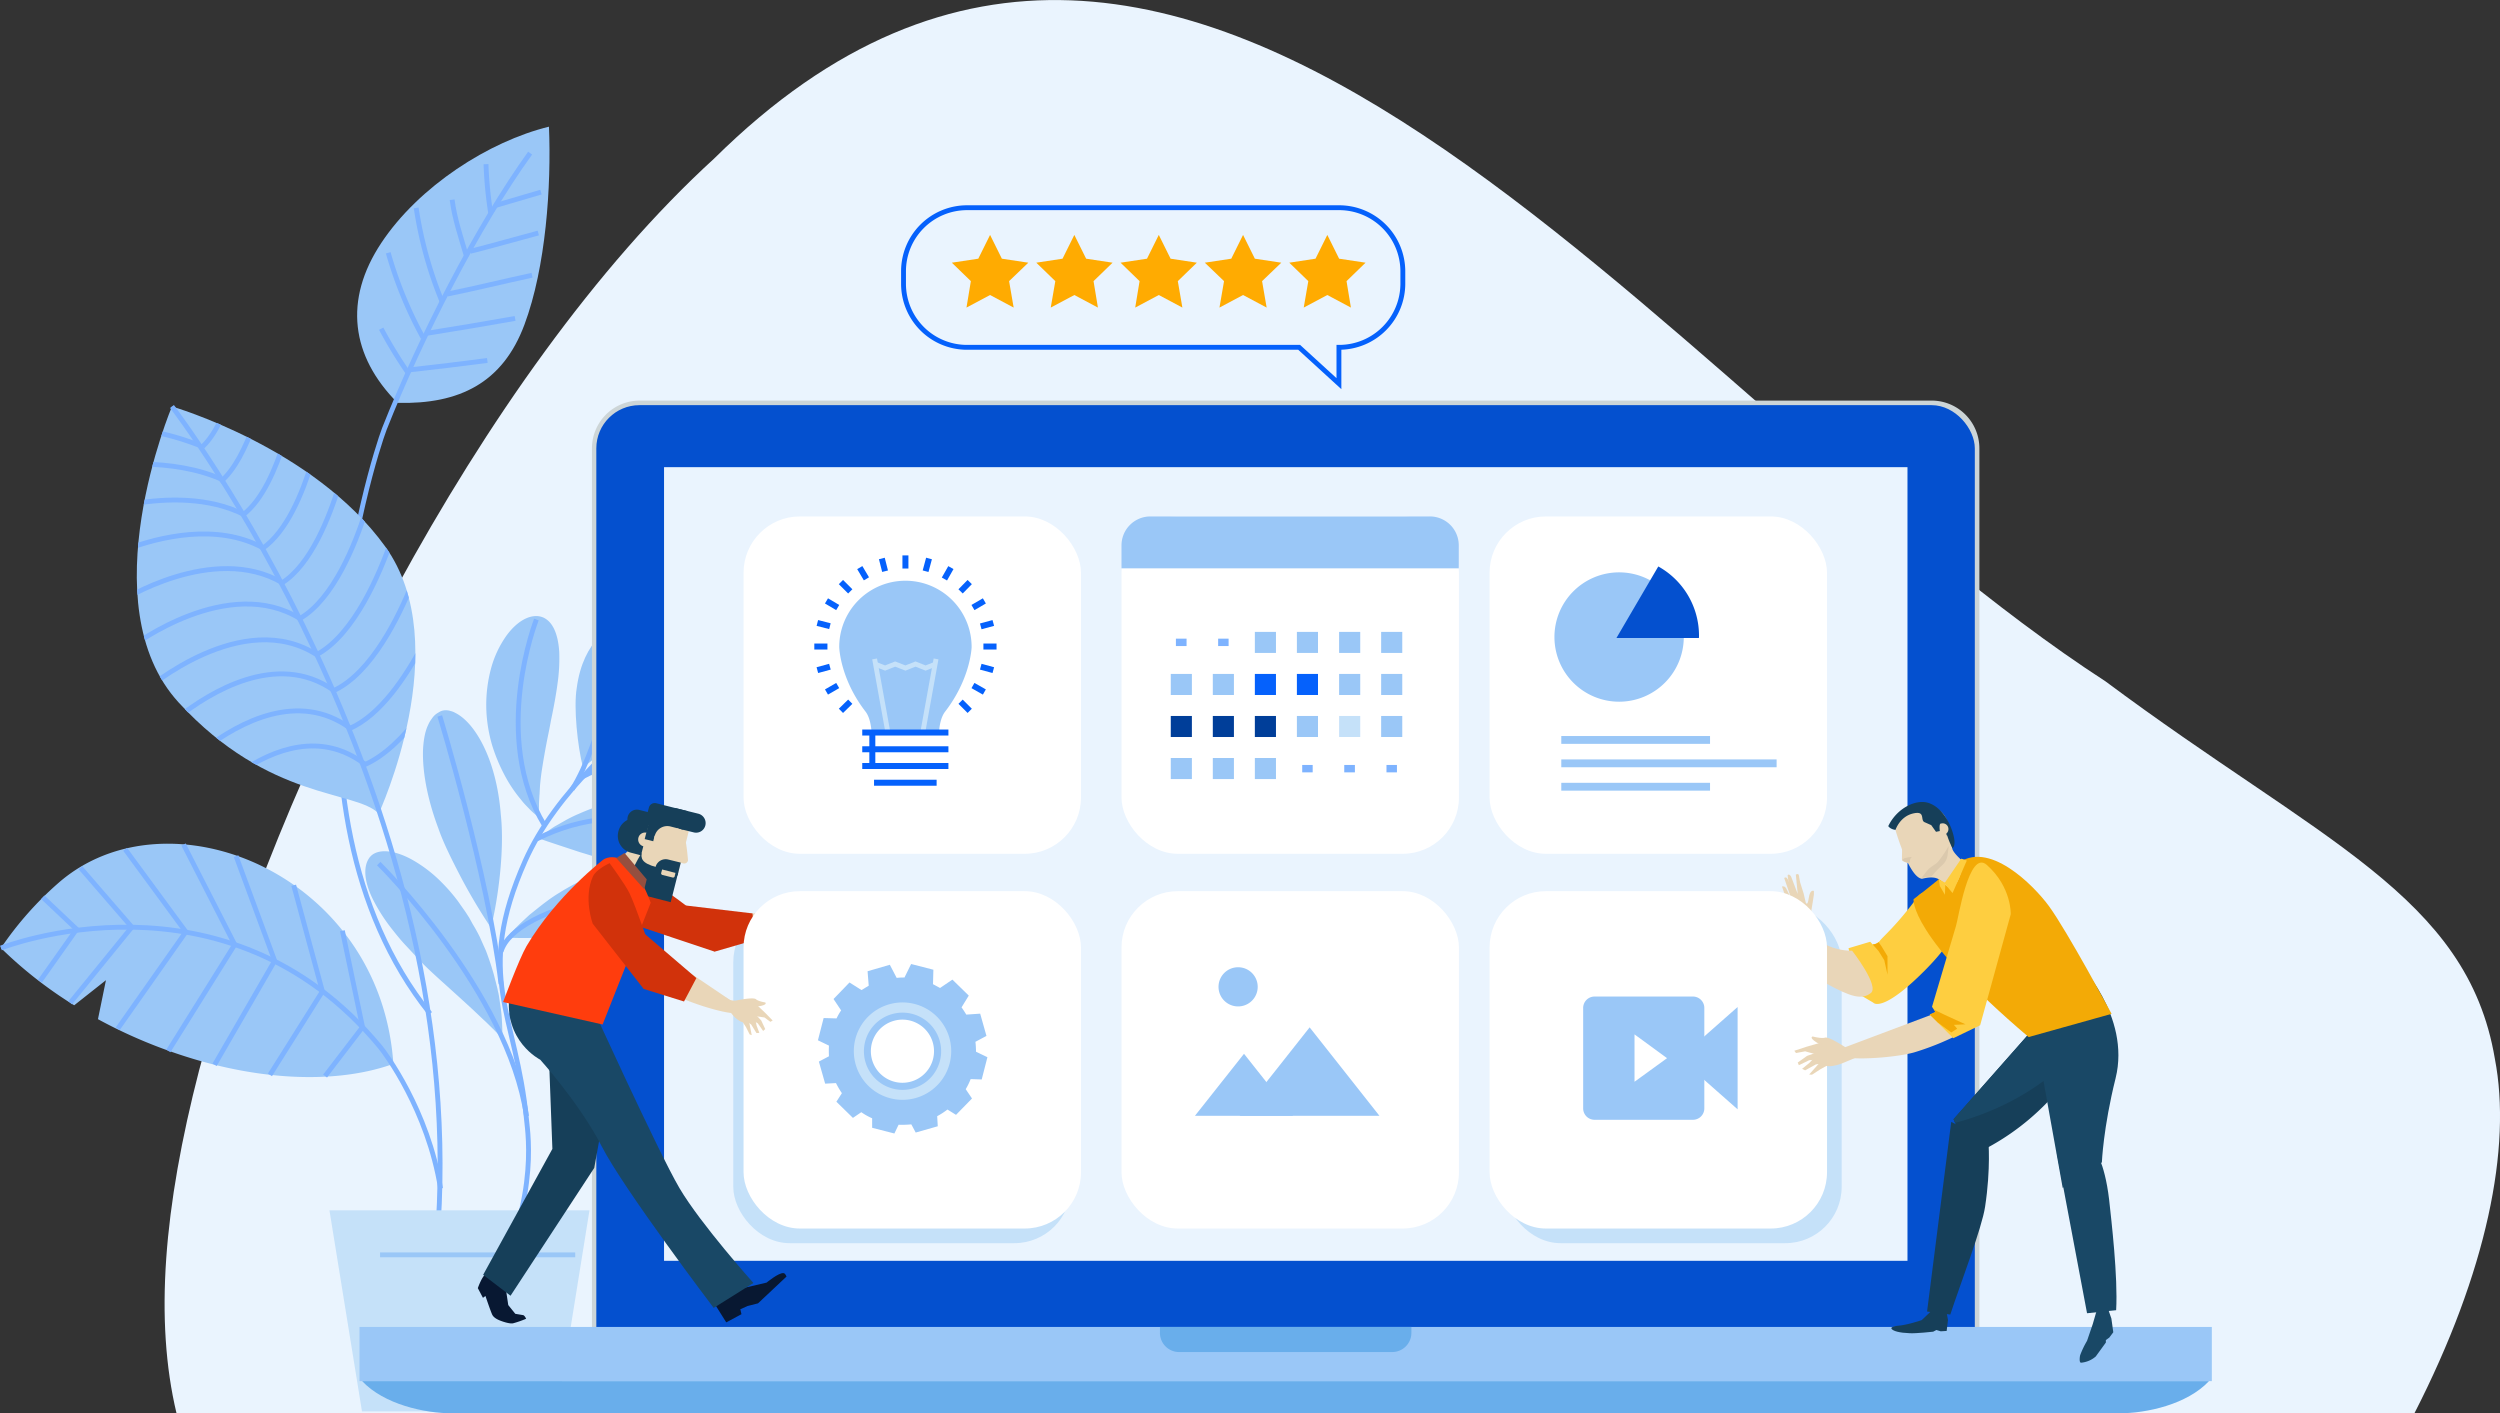 <svg xmlns="http://www.w3.org/2000/svg" xmlns:xlink="http://www.w3.org/1999/xlink" viewBox="0 0 1314.3 743"><rect x="0" y="0" width="1314.3" height="743" fill="#333333" stroke="none"/><defs><style>.cls-1,.cls-11,.cls-24,.cls-27,.cls-28,.cls-29,.cls-30,.cls-4,.cls-7{fill:none;}.cls-2{fill:#eaf4fe;}.cls-3{fill:#9ac7f7;}.cls-27,.cls-4{stroke:#7eb3ff;}.cls-11,.cls-24,.cls-29,.cls-4,.cls-7{stroke-miterlimit:10;}.cls-11,.cls-29,.cls-4,.cls-7{stroke-width:2.56px;}.cls-5{clip-path:url(#clip-path);}.cls-6{fill:#c5e1f9;}.cls-24,.cls-7{stroke:#9ac7f7;}.cls-8{fill:#cdd5d7;}.cls-9{fill:#0450cf;}.cls-10{fill:#69aeeb;}.cls-11,.cls-30{stroke:#0561fc;}.cls-12{fill:#ffab01;}.cls-13{fill:#163f59;}.cls-14{fill:#194866;}.cls-15{fill:#fece40;}.cls-16{fill:#e9d6b8;}.cls-17{fill:#f3aa06;}.cls-18{fill:#dbc9ad;}.cls-19{fill:#d1320b;}.cls-20{fill:#081832;}.cls-21{fill:#ff3d0d;}.cls-22{fill:#954f3f;}.cls-23{fill:#fff;}.cls-24{stroke-width:4.12px;}.cls-25{fill:#0561fc;}.cls-26{fill:#003e99;}.cls-27,.cls-28{stroke-width:3.89px;}.cls-28{stroke:#fff;}.cls-29{stroke:#c5e1f9;}.cls-30{stroke-linejoin:bevel;stroke-width:3.15px;}</style><clipPath id="clip-path"><path class="cls-1" d="M199.1,427.7s41-88.3,3.4-140.4S90.4,213.7,90.4,213.7,46.5,317.7,94,369.4,187,415.3,199.1,427.7Z"></path></clipPath></defs><g id="Layer_2" data-name="Layer 2"><g id="Layer_4" data-name="Layer 4"><path class="cls-2" d="M1106.9,358.2C874,207.2,626.7-165.2,375.5,83.3,251.3,196.7,144.7,411.7,104.7,562.6,86,635,81.2,694.3,92.8,743H1269.3c38.1-74.4,51.3-139.8,42.3-186.4C1297.1,470.7,1219.6,442.2,1106.9,358.2Z"></path><path class="cls-3" d="M431.8,326.8s-26.3,3.3-97,53.8"></path><path class="cls-3" d="M388.6,365.2a119.5,119.5,0,0,0,11.3-5l4.9-2.7a47.9,47.9,0,0,0,4.5-2.5,64.6,64.6,0,0,0,7.7-5.2,44.1,44.1,0,0,0,6-5,37.7,37.7,0,0,0,4.4-4.8l1.7-2.4c.5-.8.8-1.5,1.2-2.2a10.9,10.9,0,0,0,.9-2.3l.3-1.1a3.6,3.6,0,0,0,.2-1,11.9,11.9,0,0,0,0-4.2A5.8,5.8,0,0,0,430,323a16.9,16.9,0,0,0-4.2-3,30.4,30.4,0,0,0-10.1-1.9,28.4,28.4,0,0,0-4.1.1,67.2,67.2,0,0,0-9.1,1.6c-3.1.9-6.4,2.1-9.9,3.5l-5.2,2.5a53.9,53.9,0,0,0-5.2,3,117,117,0,0,0-10.8,7.5,123.2,123.2,0,0,0-9.7,9l-5.3,5.6c-1.7,1.9-3.5,3.9-5.2,6.1a239.1,239.1,0,0,0-16.5,23.6,231.6,231.6,0,0,0,26.8-6.2l3.6-1.1,3.7-1,7.1-2.2A130.1,130.1,0,0,0,388.6,365.2Z"></path><path class="cls-3" d="M400.6,400.2s-83,3.5-86.4,3.8"></path><path class="cls-3" d="M357.1,418.8c27.8,4.1,44.5-7.7,43.5-18.6s-18.2-21.2-45.1-14.9c-5.7,1.1-13.7,4.1-21.3,7.6a146.5,146.5,0,0,0-20,11.1,167.2,167.2,0,0,0,20.8,9.1C342.6,415.9,350.5,418.1,357.1,418.8Z"></path><line class="cls-3" x1="332.4" y1="329" x2="306.5" y2="403.5"></line><path class="cls-3" d="M335,372.7c13.2-22.2,7.9-40.5-2.6-43.7s-25.9,7.7-29.2,32.7c-1.7,10.2.4,30.7,3.3,41.8C315.8,396.6,329,383.6,335,372.7Z"></path><path class="cls-3" d="M285.5,324.6s-27,54.2-2.3,105.1"></path><path class="cls-3" d="M289.6,379c.8-3.8,1.5-7.3,2.1-10.7s1.1-6.5,1.5-9.6a91.9,91.9,0,0,0,.8-16c-.6-9.4-3.4-15.9-8.5-18.1s-12.6.5-19.2,9.5A54.2,54.2,0,0,0,258,352a73.6,73.6,0,0,0-2,25.9,77.4,77.4,0,0,0,2.7,13.8A89.9,89.9,0,0,0,265,407a72.6,72.6,0,0,0,8.9,13.4,32.2,32.2,0,0,0,2.4,2.8l2.3,2.4c1.6,1.6,3.2,2.9,4.6,4.1,0-1.9,0-3.8.1-5.9s.1-4.2.3-6.4A127,127,0,0,1,285,404c.7-4.5,1.5-9,2.3-13.2S289,382.6,289.6,379Z"></path><path class="cls-3" d="M374.9,442.5s-48.9-10.4-91.8-1.7"></path><path class="cls-3" d="M327.4,454.2c3.5.7,6.8,1.3,9.9,1.7s6,.5,8.8.6a51.7,51.7,0,0,0,14.5-1.8c8.2-2.3,13.4-6.8,14.3-12.2s-2.5-11.8-10.6-16.5a45.2,45.2,0,0,0-15.2-5.2,59.4,59.4,0,0,0-9.8-.9,69.9,69.9,0,0,0-11,.7c-6.4.7-15.4,3.4-23.9,7.2-2.2.9-4.2,1.9-6.3,3l-5.8,3.3c-1.8,1-3.5,2.3-5.1,3.4l-4.1,3.2,4.9,1.7,5.4,1.8,11.5,3.8,3,.9,2.9.9,5.8,1.8,5.6,1.5Z"></path><path class="cls-3" d="M371.3,480.6S342.5,459,266.4,492.8"></path><path class="cls-3" d="M319.9,492.8l5.7-.2h5.3c3.4-.3,6.4-.3,9.3-.7a94.9,94.9,0,0,0,14.4-2.1,44,44,0,0,0,10.1-3.5,18,18,0,0,0,6.6-5.5c1.7-2.1,1.8-5.5-.1-9.1s-5.6-7.3-11.1-10.3a36.2,36.2,0,0,0-4.4-2c-1.5-.6-3.2-1.1-4.9-1.6l-2.7-.6-2.8-.5-2.9-.3a13.6,13.6,0,0,0-2.9-.3h-7.8l-1.6.2-3.2.4-3.3.5-1.7.3-1.6.4-6.8,2a34,34,0,0,0-5.9,2.3c-2.1.9-4.4,1.9-6.6,3.1s-4.5,2.5-6.7,3.9a78.3,78.3,0,0,0-6.7,4.5c-2.2,1.6-4.3,3.3-6.3,4.9l-3,2.4-2.8,2.6a128.8,128.8,0,0,0-9.1,9.3c3.7.2,8,.3,12.5.2h14.2c1.2,0,2.4-.1,3.6,0h17.1Z"></path><path class="cls-3" d="M230.5,374.6c10.5,18.3,27.6,113.1,27.6,113.1"></path><path class="cls-3" d="M263.3,428.4c-1.5-19.2-6.8-34-13.4-43.6-3.3-4.8-6.9-8.2-10.5-10a8.7,8.7,0,0,0-2.5-1,7.5,7.5,0,0,0-2.4-.4,6.5,6.5,0,0,0-4,1.2,9.4,9.4,0,0,0-3.2,2.8c-.4.6-.9,1.2-1.3,1.9a22.5,22.5,0,0,0-1.1,2.2c-1.4,3.1-2.2,7.2-2.5,12.4-.4,10.3,1.7,24.7,8.1,41.7,2.4,7.1,7.2,16.8,12.3,26.5a292.9,292.9,0,0,0,15.3,25.6C261.9,472.6,265.3,446.8,263.3,428.4Z"></path><path class="cls-3" d="M194.3,450.8s48.7,42.5,69.8,94.8"></path><path class="cls-3" d="M248.5,485.8l-1.8-3.3-2-3.1-4-5.7a91.6,91.6,0,0,0-8.4-9.7A69.7,69.7,0,0,0,216,451.6c-10.2-5.4-18.4-5.2-21.7-.8s-3.1,11.9,1.5,21.5a92.1,92.1,0,0,0,10,15.8c2.2,2.8,4.5,5.7,7.2,8.6s5.6,6,8.6,9.2c5.1,5.2,13,12.1,21,19.4l5.9,5.4,5.7,5.4c1.9,1.7,3.5,3.4,5.2,5a64.2,64.2,0,0,0,4.7,4.5c0-1.9,0-4.1-.1-6.4s-.2-4.7-.5-7.2-.7-5.1-1.1-7.8-.6-2.7-.8-4.1l-1-4c-.4-1.4-.7-2.8-1.1-4.2s-.8-2.7-1.2-4-1.8-5.4-2.8-8l-3.3-7.4C251,490.1,249.8,487.9,248.5,485.8Z"></path><path class="cls-3" d="M372.1,513s-50.8-11.9-101.4,17.3"></path><path class="cls-3" d="M321.5,529.6h10.7l2.5-.2h2.4l4.6-.5a69.8,69.8,0,0,0,15.4-3.1c8.6-2.7,14-7.1,15-12.5.7-2.6-.1-5.7-2.3-8.5s-6-5.7-11-7.8a51.9,51.9,0,0,0-18.7-3.9h-5.7l-3,.2-3,.4c-2.1.4-4.2.7-6.3,1.2l-6.5,1.8a48.9,48.9,0,0,0-5.9,2.2c-2,.9-4.2,1.8-6.4,3l-6.7,3.9-3.3,2.2-3.2,2.4-3.1,2.4-2.9,2.6c-2,1.8-3.8,3.6-5.4,5.2a105.6,105.6,0,0,0-8,9.9l12-.6h13.4c2.3.1,4.5,0,6.8,0h18.6Z"></path><path class="cls-4" d="M421.1,324.5s-113,56-145,128.1c-27.1,61.1-4.6,80.1.7,136,.7,7.4,7.5,47.7-24.5,99.3"></path><path class="cls-4" d="M328.5,329.7s-12.4,61.8-27.7,85.2"></path><path class="cls-4" d="M399.1,400.2s-66.6-8.9-95,9.5"></path><path class="cls-4" d="M282,325.7s-24.2,61.5,4.3,108.3"></path><path class="cls-4" d="M373.2,442.1s-41.6-25.8-90.9-1.1"></path><path class="cls-4" d="M231.2,376.4s25.3,83.1,32.2,140.9"></path><path class="cls-4" d="M371.4,478.4c-19.8-18.6-100.8-3.3-108,21.9"></path><path class="cls-4" d="M199.1,454s68,67.1,77.7,132.8"></path><path class="cls-4" d="M366.9,508.2s-67.4-14.3-100,27.6"></path><path class="cls-3" d="M55.7,515.3,39,528.5A220.5,220.5,0,0,1,.5,498.4a177.3,177.3,0,0,1,30.2-34.2c57.5-50.3,169.4-4.9,176.1,95.1-30.8,11.1-75,9.2-121.2-8a258.3,258.3,0,0,1-34.1-15.5Z"></path><path class="cls-4" d="M.5,498.4S118.6,451.8,200,550.6c2.3,2.8,25,33,31.6,74.2"></path><line class="cls-4" x1="22.5" y1="471.7" x2="41" y2="489.2"></line><line class="cls-4" x1="42.3" y1="456.2" x2="69.3" y2="487.4"></line><line class="cls-4" x1="65.8" y1="446.5" x2="97.7" y2="489.9"></line><line class="cls-4" x1="96.5" y1="444" x2="123.4" y2="496.6"></line><line class="cls-4" x1="124.1" y1="450.1" x2="144.4" y2="505.1"></line><line class="cls-4" x1="154.4" y1="465.4" x2="169.5" y2="521.2"></line><line class="cls-4" x1="180" y1="489.3" x2="190.6" y2="540"></line><line class="cls-4" x1="21" y1="515.8" x2="40.1" y2="488.8"></line><line class="cls-4" x1="69.3" y1="487.4" x2="36.9" y2="527.2"></line><line class="cls-4" x1="97.7" y1="489.9" x2="61.9" y2="540.8"></line><line class="cls-4" x1="123.4" y1="496.6" x2="88.5" y2="552.5"></line><line class="cls-4" x1="144.4" y1="505.1" x2="112.8" y2="559.8"></line><line class="cls-4" x1="169.5" y1="521.2" x2="141.9" y2="565.1"></line><line class="cls-4" x1="190.6" y1="540" x2="170.9" y2="565.7"></line><path class="cls-3" d="M275.7,170.7c-11.4,30.6-34.2,41.9-66.7,41.1-24.5-24.6-28.4-54.1-8.6-84s56.7-53.5,88.2-61.2C289.9,97.8,287,140.5,275.7,170.7Z"></path><path class="cls-4" d="M278.7,80.5c-27.4,38-57.7,97.1-76.6,144.9-6.2,16-63.7,197.8,24,307.5"></path><path class="cls-4" d="M258,112.3a213.5,213.5,0,0,1-2.5-26"></path><path class="cls-4" d="M245.2,134.6c-2.9-9.9-6.3-19.8-7.5-29.6"></path><path class="cls-4" d="M232.3,158.3a210.2,210.2,0,0,1-13.5-49"></path><path class="cls-4" d="M222.4,177.5a214.3,214.3,0,0,1-18.3-44.6"></path><path class="cls-4" d="M214.8,196.4a236.8,236.8,0,0,1-14.4-23.6"></path><path class="cls-4" d="M260.2,108.1l24.2-7.1"></path><path class="cls-4" d="M247.3,132.1c12.4-3.1,23.2-6.3,35.7-9.6"></path><path class="cls-4" d="M235.1,154.6c15.3-3.1,29.3-6.6,44.6-9.9"></path><path class="cls-4" d="M223.9,175.3c15.6-2.5,31.3-5.1,46.9-7.9"></path><path class="cls-4" d="M215.7,194.4c13.4-1.5,27.1-3.1,40.5-4.9"></path><path class="cls-3" d="M199.1,427.7s41-88.3,3.4-140.4S90.4,213.7,90.4,213.7,46.5,317.7,94,369.4,187,415.3,199.1,427.7Z"></path><path class="cls-4" d="M90.4,213.7S245,414.4,230.4,643.5"></path><g class="cls-5"><path class="cls-4" d="M118.4,215.1c-3.1,8-7.1,15.2-11.9,19.7"></path><path class="cls-4" d="M133.6,222.7c-4.3,12.2-10.1,24.3-17.8,30.7"></path><path class="cls-4" d="M149.5,231.8c-4.5,14.7-11.6,31.2-21.8,38.9"></path><path class="cls-4" d="M163.8,243.5c-4.8,15.8-13.2,36.2-25.8,44.8"></path><path class="cls-4" d="M178.3,255.1c-5,16.4-14.8,41.9-30.3,51.5"></path><path class="cls-4" d="M192.1,269.3c-5.2,16.3-16.7,45.7-34.5,55.9"></path><path class="cls-4" d="M205.6,284.5c-5.6,16-19.2,49.3-39.4,59.8"></path><path class="cls-4" d="M216.7,306.8c-7,17.3-21.2,46.7-40.9,56.1"></path><path class="cls-4" d="M222.4,338.7c-9,17.1-22.4,37.2-38.6,44.3"></path><path class="cls-4" d="M220.9,375.9c-8.7,11.6-19,21.9-30.1,26.5"></path><path class="cls-4" d="M79.8,226.9a138.5,138.5,0,0,1,24.7,7.1"></path><path class="cls-4" d="M75.3,244c13.2.2,28.5,2.2,42,8.3"></path><path class="cls-4" d="M70.9,264.7c16.2-2.7,38.8-3.6,57.6,5.9"></path><path class="cls-4" d="M67.2,288.5c16-5.9,46.6-13.9,71.2-.4"></path><path class="cls-4" d="M63.1,316.3s48.9-31.3,85.4-9.9"></path><path class="cls-4" d="M69.9,339.5s50.2-37.8,88-14.2"></path><path class="cls-4" d="M76.8,362.6s50.9-43.9,90.2-18.1"></path><path class="cls-4" d="M93.6,377.1c16.8-13.2,51.9-34.9,81.5-14.4"></path><path class="cls-4" d="M107.5,393.8c18.6-14.3,49.5-30.6,76.4-11.1"></path><path class="cls-4" d="M125.8,406.2c18.4-12.6,43-21.7,65.7-4.7"></path></g><polygon class="cls-6" points="190.3 742 292.9 742 309.9 636.3 173.2 636.3 190.3 742"></polygon><line class="cls-7" x1="302.4" y1="659.7" x2="199.8" y2="659.7"></line><path class="cls-8" d="M336.2,725.6a25,25,0,0,1-25-25V235.7a25.1,25.1,0,0,1,25-25.1h679.4a25.1,25.1,0,0,1,25,25.1V700.6a25,25,0,0,1-25,25Z"></path><rect class="cls-9" x="313.5" y="213" width="724.7" height="510.31" rx="22.7"></rect><rect class="cls-2" x="349.1" y="245.6" width="653.7" height="417.23"></rect><rect class="cls-3" x="189" y="697.6" width="973.8" height="28.49"></rect><path class="cls-10" d="M190.4,726.1c11.5,12.2,32.7,16.9,47.3,16.9H1114c14.7,0,35.8-4.7,47.3-16.9Z"></path><path class="cls-10" d="M609.8,697.6v3a10.1,10.1,0,0,0,10.1,10.2h112A10.1,10.1,0,0,0,742,700.6v-3Z"></path><rect class="cls-6" x="790.8" y="476.2" width="177.4" height="177.36" rx="29.6"></rect><rect class="cls-6" x="385.5" y="476.2" width="177.4" height="177.36" rx="29.6"></rect><path class="cls-11" d="M704.1,109.2H508.4A33.4,33.4,0,0,0,475,142.6v6.6a33.4,33.4,0,0,0,33.4,33.4H683l20.9,19.1V182.6h.2a33.5,33.5,0,0,0,33.4-33.4v-6.6A33.5,33.5,0,0,0,704.1,109.2Z"></path><polygon class="cls-12" points="520.5 123.5 526.7 136 540.6 138.1 530.5 147.8 532.9 161.7 520.5 155.1 508.1 161.7 510.4 147.8 500.4 138.1 514.3 136 520.5 123.5"></polygon><polygon class="cls-12" points="564.8 123.5 571 136 584.9 138.1 574.9 147.8 577.2 161.7 564.8 155.1 552.4 161.7 554.8 147.8 544.8 138.1 558.6 136 564.8 123.5"></polygon><polygon class="cls-12" points="609.2 123.5 615.4 136 629.2 138.1 619.2 147.8 621.6 161.7 609.2 155.1 596.8 161.7 599.1 147.8 589.1 138.1 603 136 609.2 123.5"></polygon><polygon class="cls-12" points="653.5 123.5 659.7 136 673.6 138.1 663.5 147.8 665.9 161.7 653.5 155.1 641.1 161.7 643.5 147.8 633.4 138.1 647.3 136 653.5 123.5"></polygon><polygon class="cls-12" points="697.8 123.5 704 136 717.9 138.1 707.9 147.8 710.2 161.7 697.8 155.1 685.4 161.7 687.8 147.8 677.8 138.1 691.6 136 697.8 123.5"></polygon><path class="cls-13" d="M1085.8,521.8,1027,588.4l8.3,19.6a127.7,127.7,0,0,0,40.7-28.2C1094.5,560.4,1085.8,521.8,1085.8,521.8Z"></path><path class="cls-14" d="M1087.2,552.6a42.6,42.6,0,0,1-12.5,15.4c-18.1,13.6-37.6,19.9-46.9,22.3l-.8-1.9,58.8-66.6A103.3,103.3,0,0,1,1087.2,552.6Z"></path><path class="cls-13" d="M1025.3,691.1c5.5-16.7,16.7-45.7,18.3-56.7,3.1-20.3,1.7-34.9,1.7-34.9l-19.5-9.7-12.7,99.7Z"></path><path class="cls-14" d="M1092,505.3l-22,39,14.4,80.2,20.6-13.4s.7-18.1,7.2-44.2C1120.4,534,1092,505.3,1092,505.3Z"></path><path class="cls-14" d="M1112.5,688.8c1-17.6-2.5-47.1-3.7-58.2-2.4-20.4-7.9-26.7-7.9-26.7l-19.6,2.1,15.9,84.4Z"></path><path class="cls-14" d="M1107.2,685.1l2.8,8.1,1,7.2-2.1,2.8-1.8,1.3v1.3l-5.3,7.3a13.5,13.5,0,0,1-7.7,3.3c-1.2.1-.7-3.4-.5-4a47.6,47.6,0,0,1,3.6-7.5l3-8.8,3.1-10.7Z"></path><path class="cls-13" d="M1022,686.8l1.4,3.4.7,3.7-.7,5.8-3.1.2-2.3-.7-1.7.9s-9,1-12.3.8c-5.5-.2-8.5-1.1-9.5-2.2s2.1-1.6,3-1.7c5-.3,12.8-3,12.8-3l4.4-4.2,1.1-3.2Z"></path><path class="cls-15" d="M1028.2,477.7s7.9,7.9-15.5,31.7-27.9,17.7-27.9,17.7l-7.3-4.3-5.7-24.3,11.4-3.4,1.3,1.4a4.9,4.9,0,0,0,3.7-1.8c1.2-1.8,9-8.2,20.1-23.4C1013.4,464.3,1026.7,476.2,1028.2,477.7Z"></path><path class="cls-16" d="M973.7,499.8s-24.1,1.2-26.4-23.3c-.7-7.3-2.5-.1-3.7,7s3.6,26.5,16.6,33.6,18.5,8.6,23.3,5S973.7,499.8,973.7,499.8Z"></path><path class="cls-17" d="M992.3,502.7l-3.2-5.3-1.5-2.1a4.9,4.9,0,0,1-3.1,1.2l3.1,3.5,3,4.8,1.7,7.6Z"></path><path class="cls-16" d="M945.4,484.7s6.3-3.2,6.7-5.1,1.5-9.3,1.5-9.3v-1.9s-2-1.2-2.7,3.7-1.6,2.3-1.6,2.3l-1.1-4.7-1.8-5.7-.5-2.6s-.1-1.5-.5-1.8-1.3.2-1.3.2l1,10.2-3.5-9.2s-.7-1.1-1.3-1-.5.5-.5.5l1.5,11.3L939,467s-.6-1-1.3-1h-.9l6.6,18.9Z"></path><path class="cls-16" d="M943.3,470.1l-2.8-6.4a7,7,0,0,0-1.1-2.1,1,1,0,0,0-1.4,0l3.4,10Z"></path><path class="cls-17" d="M1066.5,545.2l43.6-12.2s-23.2-43.3-32.9-56.6c-7.8-10.7-32.2-35.7-48.6-21.9s-22.6,18.2-22.6,18.2S1003.4,491.7,1066.5,545.2Z"></path><path class="cls-16" d="M995.3,432.3s7.6,28.8,15.1,29.7c.3,0,4.8-1.4,7.9-.2s3.9,3.3,5,3.9a5.2,5.2,0,0,0,1.7.9c3.8.9,6.5-9.2,6.5-10.7s1.7-2.2.5-3.1-5-4.4-5.6-6.5c-1.8-6.3.6-20-12.6-22.9C1010,422.6,995.4,430.2,995.3,432.3Z"></path><polygon class="cls-15" points="1022.2 464.4 1026.5 469.5 1034 452.4 1031.1 451.4 1022.2 464.4"></polygon><path class="cls-18" d="M1010.1,461.6l1.9-2.4a17.5,17.5,0,0,1,2.3-2.7c3.3-2.5,3.4-2.1,5.1-4.1a72.9,72.9,0,0,0,5.1-7.7s-.4,3.4-.6,4.7a8.3,8.3,0,0,1-2.8,5.4c-5.4,5.1-4.8,5.4-5.7,5.8S1014.8,460.5,1010.1,461.6Z"></path><path class="cls-16" d="M999.9,443.5c.2.5,0,5.6,0,6.6s-.1,2.2.2,2.4a11.4,11.4,0,0,0,1.9.9c.5.2,2.4.9,1.8-1.3S999.9,443.5,999.9,443.5Z"></path><path class="cls-13" d="M1013.8,422.1c-6.6-2.1-16.6,2.8-21.1,12.2,0,0,.9,1.6,3.8,2,0,0,2.2-6.9,9.1-8.6s3.8,3.4,6.1,4.5l3.6,1.6,2.5,3.5,2-.4s-.6-4.6.8-3.7,2.3,4.4,2.5,4.9.3,1.2.6,1.2a39.7,39.7,0,0,0,2.7,6.5c.8-.3,1.4-1.9,1-4.6C1026.4,434.9,1021.9,424.7,1013.8,422.1Z"></path><path class="cls-16" d="M1020.1,433.1a3,3,0,0,1,4,1.6,3.1,3.1,0,0,1-1.6,4"></path><path class="cls-18" d="M1005.1,450.5a21.6,21.6,0,0,0-3.9.7c-.3.2-1.1.6-1,.9s.9,1.1,2.9,1.4S1003,452.8,1005.1,450.5Z"></path><polygon class="cls-15" points="1020.1 462.8 1019.3 462.2 1019.8 465.8 1022.5 470.4 1022.7 464.1 1020.1 462.8"></polygon><path class="cls-16" d="M379.6,480.1l49.5.3s-.2,3.8-2.7,5.1c-6.8,3.7-23.3,8.3-31.6,8.9a131.4,131.4,0,0,1-22.9-.5Z"></path><path class="cls-16" d="M423,487l6,.3a23.5,23.5,0,0,0,6.3-.6c3.4-.9,4.5-3.7,4.3-7.1s-1.4-4.8-1.4-4.8-4.1-1.5-6.1,1.5-10,6.3-9.4,7.6A6.2,6.2,0,0,1,423,487Z"></path><polygon class="cls-16" points="436.5 474.1 443.2 473.6 449.5 473.4 449 474.7 444.6 475.5 438.5 480 437.8 478 436.5 474.1"></polygon><polygon class="cls-16" points="444.5 477.9 449.9 479.4 449.8 480.8 444.2 480.3 438.5 481.8 437.8 478 444.5 477.9"></polygon><polygon class="cls-16" points="449 483 444.8 481.6 442.1 480.3 438.9 480.9 438.4 484 441.9 483.3 447.8 484.2 449 483"></polygon><polygon class="cls-16" points="446.7 486.9 439.6 483 437.4 483.6 436.9 485.8 440.7 486.3 445.4 487.4 446.7 486.9"></polygon><path class="cls-16" d="M419.7,483.8a8.4,8.4,0,0,0,5.7-3.3s5.6-7.8,7.7-8,5.5-2.5,5.5-2.5,1.9-.3-.4,2.8a13.9,13.9,0,0,1-3.3,3.4s-1.6,5.5-2.9,6.6-11.3,2.5-11.3,2.5S419.2,483.8,419.7,483.8Z"></path><polygon class="cls-19" points="360.2 476 395.6 480.2 397 494.1 375.7 500.3 360.2 476"></polygon><path class="cls-19" d="M367.4,481.2s-19.1-14.7-25.7-18.6c-4.5-2.7-17.5-7.4-17.5-7.4s-4.2,6.5-3.5,10.7c2,12.1,13.7,20.6,13.7,20.6l41.3,13.8,2.6-8.7Z"></path><polygon class="cls-16" points="322.1 455.6 331.8 445.6 344.8 448.3 339.2 459.2 332.6 467.1 322.1 455.6"></polygon><path class="cls-13" d="M358.1,436.5a5,5,0,0,1-6.1,3.6l-18.4-4.6a5.1,5.1,0,0,1-3.6-6.1h0a5,5,0,0,1,6.1-3.6l18.4,4.6a5.1,5.1,0,0,1,3.6,6.1Z"></path><path class="cls-13" d="M352.6,444.1a9.4,9.4,0,0,1-11.3,6.7l-9.5-2.5a9.1,9.1,0,0,1-6.7-11.2h0a9.1,9.1,0,0,1,11.2-6.7l9.6,2.4a9.3,9.3,0,0,1,6.7,11.3Z"></path><path class="cls-16" d="M356.2,460.3l7.1-28.1c1.1-4.5-3.7-.9-8.1-2l-4.3-1.1a8.3,8.3,0,0,0-10.2,6l-5.1,20Z"></path><path class="cls-16" d="M342.7,442.3a3.7,3.7,0,0,1-4.5,2.6h0a3.7,3.7,0,0,1-2.6-4.4h0a3.6,3.6,0,0,1,4.4-2.7h0a3.7,3.7,0,0,1,2.7,4.5Z"></path><path class="cls-16" d="M356,450.9a2.3,2.3,0,0,0,1.5,2.6l1.7.4a2,2,0,0,0,2.5-1.6s-.9-11.6-2-11.8a3.5,3.5,0,0,0-1.5,1.8Z"></path><path class="cls-13" d="M345.2,455.9c-8.1-2.1-8.3-4.8-7.8-7.7,0,0-4,6.6-4.6,8.9l-.6,2.5c-1.3,5,2.8,10.3,9.1,11.8l11.3,2.9,3.2-12.6.7-3Z"></path><path class="cls-13" d="M357.9,453.5l-6.5-1.6a5.5,5.5,0,0,0-6.8,4,7.1,7.1,0,0,0-.1,1.4l11.7,3Z"></path><path class="cls-16" d="M348.1,457.1l-.5,1.8a.9.9,0,0,0,.7,1.1l5.2,1.3a.9.9,0,0,0,1.2-.6l.4-1.8Z"></path><path class="cls-13" d="M361.7,426.5l-16.6-4.2a3.2,3.2,0,0,0-4,2.4l-1.7,6.5,19.9,5Z"></path><path class="cls-13" d="M370.8,434a5,5,0,0,1-6.1,3.6l-11.3-2.8a5.1,5.1,0,0,1-3.6-6.2h0a5,5,0,0,1,6.1-3.6l11.3,2.8a5.1,5.1,0,0,1,3.6,6.2Z"></path><rect class="cls-13" x="336.6" y="433.5" width="12.2" height="4.63" transform="translate(-163.9 661.1) rotate(-75.8)"></rect><rect class="cls-13" x="342.3" y="426.4" width="14.4" height="13.63" transform="translate(-156.3 665.8) rotate(-75.8)"></rect><path class="cls-16" d="M344.2,439.5a6.8,6.8,0,0,1,8.3-5l3.5.9c3.7.9,4.9,4.4,4,8.1h0a7,7,0,0,1-8.4,5l-2.5-.6a6.8,6.8,0,0,1-4.9-8.4Z"></path><path class="cls-20" d="M276.6,693.3a54.4,54.4,0,0,1-6.9,2.4c-1.7.3-4.8-.7-6.4-1.3s-3.7-1.6-4.5-3.2-3.6-9.9-3.6-9.9l-1.3,1-2.7-5.1s2.5-7.3,4.8-7.7,9.8,7.2,9.8,7.2l1.4,9.4,3.7,4.6,4.2.7C275.9,691.7,276.6,693.3,276.6,693.3Z"></path><path class="cls-20" d="M376.1,686.1l5.7,9.1,8-4.3-.6-2.6,3.8-1.7,5.5-1.4,15-14.1s-.7-1.8-1.6-1.8c-2.5-.3-8.9,5-8.9,5l-12.9,3Z"></path><polygon class="cls-13" points="317.3 586.9 312.4 614 268.4 681.2 254 670.2 290.4 604 288.4 550.8 317.3 586.9"></polygon><path class="cls-14" d="M308.3,522.7s37.7,82.9,48.9,101.9,38.9,49.9,38.9,49.9l-20.9,13.1s-47.4-62.5-58.9-85S284,557.1,284,557.1s-19.5-9.8-16.1-34.6S308.3,522.7,308.3,522.7Z"></path><path class="cls-21" d="M342.1,474.6l-25.3,64-52.3-11.8s8.3-22.5,12.3-29.4c15.7-26.6,40.4-45.5,40.4-45.5S330.2,442.6,342.1,474.6Z"></path><polygon class="cls-22" points="328.3 448.4 324 451.1 338.7 467.5 340 462.3 328.3 448.4"></polygon><rect class="cls-23" x="390.9" y="271.5" width="177.4" height="177.36" rx="29.6"></rect><rect class="cls-23" x="589.6" y="271.5" width="177.4" height="177.36" rx="29.6"></rect><rect class="cls-23" x="783.1" y="271.5" width="177.4" height="177.36" rx="29.6"></rect><rect class="cls-23" x="390.9" y="468.5" width="177.4" height="177.36" rx="29.6"></rect><rect class="cls-23" x="589.6" y="468.5" width="177.4" height="177.36" rx="29.6"></rect><rect class="cls-23" x="783.1" y="468.5" width="177.4" height="177.36" rx="29.6"></rect><path class="cls-16" d="M1016.1,533.2l-49.7,18.7s1.7,3.7,4.7,4.1c8.1,1.2,26.4-.3,35.1-2.7a142.4,142.4,0,0,0,22.8-9.1Z"></path><path class="cls-15" d="M1028.3,486.8l-12.6,42.5,1.8,2.7-3,1.4,12.4,12.4L1041,539l16.1-58.4s.5-14.3-12.6-25.9C1035,446.3,1029.5,483.3,1028.3,486.8Z"></path><path class="cls-17" d="M1033.3,538.5s-11-4.9-16.6-7.7l.8,1.2-3,1.4,4.3,4.2,7,5.2,3.1-2-1.7-2Z"></path><path class="cls-16" d="M975,556.3l-6,2.5a22.9,22.9,0,0,1-6.5,1.7c-3.7.4-5.9-2-7-5.5s-.4-5.4-.4-5.4,3.7-3,6.8-.7,12.4,2.6,12.3,4.1A6.1,6.1,0,0,0,975,556.3Z"></path><polygon class="cls-16" points="956.6 548.3 949.7 550.3 943.3 552.4 944.2 553.6 949 552.7 956.8 554.9 956.8 552.7 956.6 548.3"></polygon><polygon class="cls-16" points="950 555.1 945.1 558.6 945.7 560 951.1 557.4 957.5 556.8 956.8 552.7 950 555.1"></polygon><polygon class="cls-16" points="947.4 561.9 951.1 558.9 953.3 556.6 956.8 556 958.4 559 954.6 559.6 949 562.7 947.4 561.9"></polygon><polygon class="cls-16" points="951.1 564.9 956.8 558.5 959.3 558.2 960.5 560.2 956.9 562.2 952.6 565 951.1 564.9"></polygon><path class="cls-16" d="M977.2,551.8a8.5,8.5,0,0,1-7-1.2s-8.6-5.7-10.7-5.1-6.5-.6-6.5-.6-2,.4,1.4,2.7a14.9,14.9,0,0,0,4.6,2.2s3.7,5,5.4,5.6c3.5,1.3,12.3-1.7,12.3-1.7S977.6,551.7,977.2,551.8Z"></path><path class="cls-16" d="M349,502.2l41,27.7s-2.3,3-5.1,2.7c-7.6-.7-23.9-6-31.2-10.1a134.5,134.5,0,0,1-18.8-13.1Z"></path><path class="cls-16" d="M381.5,529l3.3,4.1a14.6,14.6,0,0,0,4,3.6c2.5,1.6,5.2.3,7.4-2.2a11,11,0,0,0,2.6-4.3s-1.4-3.7-4.6-2.9-10.2-2.1-10.8-.7A6.8,6.8,0,0,1,381.5,529Z"></path><polygon class="cls-16" points="398.2 528.6 402.4 532.6 406.2 536.5 405 537.2 401.9 534.9 395.3 534 396.2 532.2 398.2 528.6"></polygon><polygon class="cls-16" points="400.2 536.5 402.3 541 401.2 542 398.4 538 394 535.4 396.2 532.2 400.2 536.5"></polygon><polygon class="cls-16" points="399.2 543 397.8 539.3 397.2 536.6 394.9 534.9 392.4 536.9 394.9 538.6 397.7 543.1 399.2 543"></polygon><polygon class="cls-16" points="395.2 544.2 393.8 537 392.1 535.9 390.3 537.1 392.2 540 394.1 543.8 395.2 544.2"></polygon><path class="cls-16" d="M381.8,524.5c2.2,2.2,5.6,1.4,5.6,1.4s8.6-1.8,10-.6,4.9,1.7,4.9,1.7,1.3,1-2.2,1.8a13.3,13.3,0,0,1-4.3.2s-4.7,2.9-6.3,2.8-8.2-5.6-8.2-5.6S381.5,524.2,381.8,524.5Z"></path><polygon class="cls-19" points="339 491 366.1 514.2 359.6 526.5 338.4 519.9 339 491"></polygon><path class="cls-19" d="M342.1,499.4s-7.8-22.8-11.1-29.7c-2.3-4.8-10.5-15.9-10.5-15.9s-7.1,3.1-8.8,7c-5.1,11.2-.1,24.8-.1,24.8l26.8,34.3,7-5.8Z"></path><path class="cls-3" d="M661.2,518.8a10.3,10.3,0,1,1-10.3-10.3A10.3,10.3,0,0,1,661.2,518.8Z"></path><polygon class="cls-3" points="688.5 540.1 706.9 563.4 725.2 586.6 688.5 586.6 651.7 586.6 670.1 563.4 688.5 540.1"></polygon><polygon class="cls-3" points="654 554 666.9 570.3 679.8 586.6 654 586.6 628.2 586.6 641.1 570.3 654 554"></polygon><polygon class="cls-3" points="893.2 547.3 893.2 565.3 913.5 583.2 913.5 529.4 893.2 547.3"></polygon><path class="cls-3" d="M890,523.9H838.3a6,6,0,0,0-6,6.1v52.6a6,6,0,0,0,6,6.1H890a6,6,0,0,0,6-6.1V530A6,6,0,0,0,890,523.9Zm-30.7,44.8V543.8l17.1,12.5Z"></path><path class="cls-3" d="M885.2,334.8a34,34,0,1,1-34-33.9A34,34,0,0,1,885.2,334.8Z"></path><path class="cls-9" d="M871.8,297.8l-22,37.6h43.3c.1,0,.1-.7.1-1.2A41.6,41.6,0,0,0,871.8,297.8Z"></path><line class="cls-24" x1="820.8" y1="389" x2="899" y2="389"></line><line class="cls-24" x1="820.8" y1="401.3" x2="934" y2="401.3"></line><line class="cls-24" x1="820.8" y1="413.6" x2="899" y2="413.6"></line><rect class="cls-3" x="659.7" y="332.2" width="11.1" height="11.06"></rect><rect class="cls-3" x="681.8" y="332.2" width="11.1" height="11.06"></rect><rect class="cls-3" x="704" y="332.2" width="11.1" height="11.06"></rect><rect class="cls-3" x="726.1" y="332.2" width="11.1" height="11.06"></rect><rect class="cls-3" x="615.5" y="354.3" width="11.1" height="11.07"></rect><rect class="cls-3" x="637.6" y="354.3" width="11.1" height="11.07"></rect><rect class="cls-25" x="659.7" y="354.3" width="11.1" height="11.07"></rect><rect class="cls-25" x="681.8" y="354.3" width="11.1" height="11.07"></rect><rect class="cls-3" x="704" y="354.3" width="11.1" height="11.07"></rect><rect class="cls-3" x="726.1" y="354.3" width="11.1" height="11.07"></rect><rect class="cls-26" x="615.5" y="376.4" width="11.1" height="11.06"></rect><rect class="cls-26" x="637.6" y="376.4" width="11.1" height="11.06"></rect><rect class="cls-26" x="659.7" y="376.4" width="11.1" height="11.06"></rect><rect class="cls-3" x="681.8" y="376.4" width="11.1" height="11.06"></rect><rect class="cls-6" x="704" y="376.4" width="11.1" height="11.06"></rect><rect class="cls-3" x="726.1" y="376.4" width="11.1" height="11.06"></rect><rect class="cls-3" x="615.5" y="398.5" width="11.1" height="11.07"></rect><rect class="cls-3" x="637.6" y="398.5" width="11.1" height="11.07"></rect><rect class="cls-3" x="659.7" y="398.5" width="11.1" height="11.07"></rect><line class="cls-27" x1="618.2" y1="337.7" x2="623.8" y2="337.7"></line><line class="cls-27" x1="640.4" y1="337.7" x2="645.9" y2="337.7"></line><line class="cls-27" x1="728.9" y1="404.1" x2="734.4" y2="404.1"></line><line class="cls-27" x1="706.7" y1="404.1" x2="712.3" y2="404.1"></line><line class="cls-27" x1="684.6" y1="404.1" x2="690.1" y2="404.1"></line><line class="cls-28" x1="656.9" y1="301.7" x2="706.7" y2="301.7"></line><path class="cls-3" d="M766.9,298.8v-12a15.2,15.2,0,0,0-15.3-15.3H604.8a15.2,15.2,0,0,0-15.2,15.3v12Z"></path><path class="cls-3" d="M516.1,567.5l3-11.7-6-2.9a45.3,45.3,0,0,0-.3-5.2l5.8-3.1-3.3-11.7-7.3.5c-.8-1.3-1.6-2.6-2.5-3.8l3.8-6.2-8.6-8.4-6.5,4.4-3.7-2,.2-7.6-11.7-3-3.5,7.1a28.2,28.2,0,0,0-4.1.2l-3.6-6.9-11.7,3.4.6,7.6-3.8,2.3-6.3-4-8.4,8.7,4,6a28.6,28.6,0,0,0-2.4,4.2l-6.8-.2-3,11.7,5.8,2.8a52.3,52.3,0,0,0,0,5.6l-5.3,2.8,3.3,11.6,5.7-.3a40.7,40.7,0,0,0,3.1,5.3l-2.9,4.5,8.7,8.5,4.4-3a32,32,0,0,0,5.7,3.2v5l11.7,3,2.2-4.6a50,50,0,0,0,6.7-.2l2.3,4.3,11.6-3.3-.3-5.3a38.4,38.4,0,0,0,5.4-3.5l4.5,2.8,8.4-8.6-3.3-4.9a37.1,37.1,0,0,0,2.6-5.3ZM479,568.6a16.6,16.6,0,1,1,11.4-20.5A16.6,16.6,0,0,1,479,568.6Z"></path><path class="cls-6" d="M467.4,528a25.6,25.6,0,1,0,31.7,17.6A25.6,25.6,0,0,0,467.4,528ZM480,572.2a20.3,20.3,0,1,1,14-25.1A20.3,20.3,0,0,1,480,572.2Z"></path><path class="cls-3" d="M458.2,384.7h35.5c.2-3.4,1-7.7,3.1-10.5,13.1-16.9,14-33,14-34.1a34.8,34.8,0,0,0-69.6,0c0,1.1.8,17.2,13.9,34.1C457.2,377,457.9,381.3,458.2,384.7Z"></path><line class="cls-29" x1="466.7" y1="384.6" x2="459.8" y2="346.4"></line><line class="cls-29" x1="485.2" y1="384.6" x2="492.1" y2="346.4"></line><polyline class="cls-29" points="460 349.1 465.3 351.2 470.6 349.1 476 351.2 481.3 349.1 486.6 351.2 491.9 349.1"></polyline><line class="cls-30" x1="453.3" y1="385.1" x2="498.6" y2="385.1"></line><line class="cls-30" x1="453.3" y1="393.9" x2="498.6" y2="393.9"></line><line class="cls-30" x1="453.3" y1="402.7" x2="498.6" y2="402.7"></line><line class="cls-30" x1="459.5" y1="411.5" x2="492.4" y2="411.5"></line><line class="cls-30" x1="458.6" y1="402.3" x2="458.6" y2="385.6"></line><line class="cls-30" x1="476" y1="292" x2="476" y2="298.9"></line><line class="cls-30" x1="463.6" y1="293.6" x2="465.3" y2="300.3"></line><line class="cls-30" x1="452" y1="298.4" x2="455.5" y2="304.3"></line><line class="cls-30" x1="442.1" y1="306" x2="447" y2="310.9"></line><line class="cls-30" x1="434.5" y1="315.9" x2="440.4" y2="319.4"></line><line class="cls-30" x1="429.7" y1="327.5" x2="436.3" y2="329.2"></line><line class="cls-30" x1="428.1" y1="339.9" x2="435" y2="339.9"></line><line class="cls-30" x1="429.7" y1="352.3" x2="436.3" y2="350.5"></line><line class="cls-30" x1="434.5" y1="363.8" x2="440.4" y2="360.4"></line><line class="cls-30" x1="442.1" y1="373.7" x2="447" y2="368.9"></line><line class="cls-30" x1="509.8" y1="373.7" x2="505" y2="368.9"></line><line class="cls-30" x1="517.5" y1="363.8" x2="511.5" y2="360.4"></line><line class="cls-30" x1="522.2" y1="352.3" x2="515.6" y2="350.5"></line><line class="cls-30" x1="523.9" y1="339.9" x2="517" y2="339.9"></line><line class="cls-30" x1="522.2" y1="327.5" x2="515.6" y2="329.3"></line><line class="cls-30" x1="517.5" y1="315.9" x2="511.5" y2="319.4"></line><line class="cls-30" x1="509.8" y1="306" x2="505" y2="310.9"></line><line class="cls-30" x1="499.9" y1="298.4" x2="496.5" y2="304.4"></line><line class="cls-30" x1="488.4" y1="293.6" x2="486.6" y2="300.3"></line></g></g></svg>